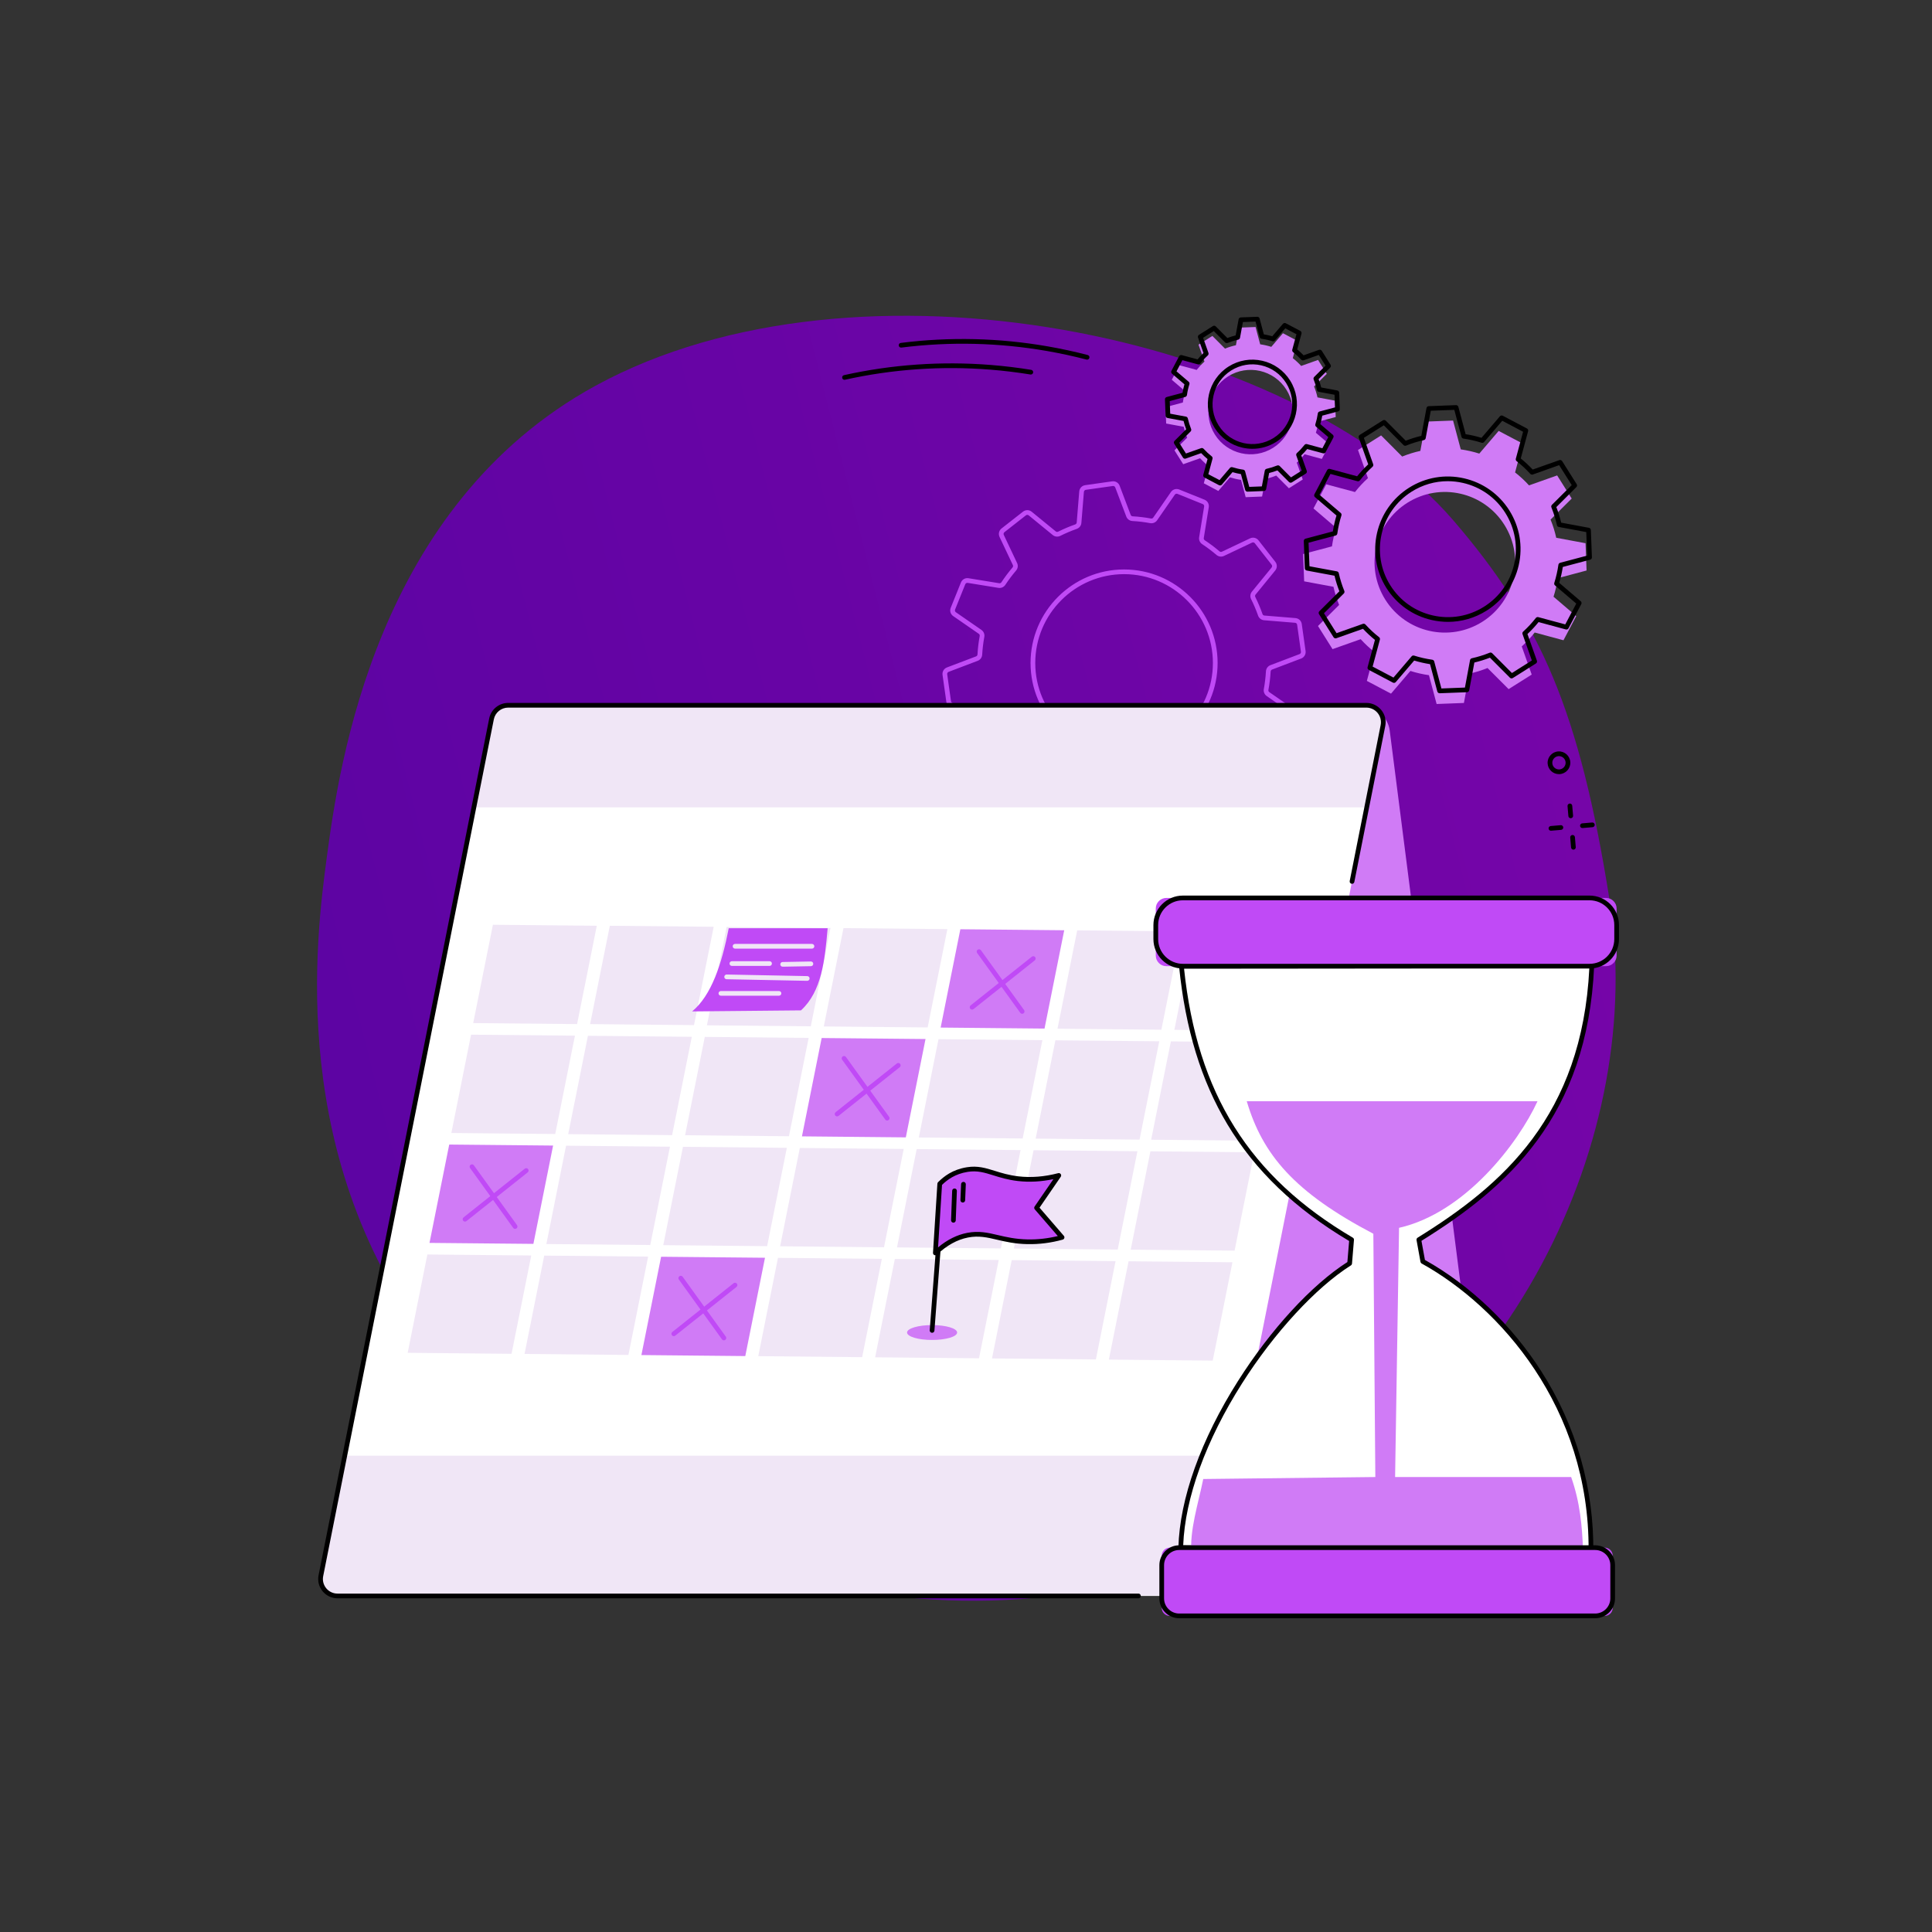 <svg xmlns="http://www.w3.org/2000/svg" width="100" height="100" viewBox="0 0 100 100" fill="none"><rect x="0" y="0" width="100" height="100" fill="#333333" stroke="none"/><path d="M30.826 19.965C44.375 12.565 66.954 17.31 75.238 26.951C79.756 32.208 81.758 36.809 83.305 46.544C85.227 58.637 78.416 73.772 63.989 80.042C48.286 86.867 30.728 80.399 22.51 69.9C14.825 60.081 16.363 48.52 16.913 44.39C17.557 39.544 19.475 26.165 30.826 19.965Z" fill="url(#paint0_linear_40000065_54905)"></path><path d="M58.746 43.721C58.598 43.721 58.465 43.63 58.41 43.488L57.839 41.98C57.824 41.938 57.783 41.91 57.737 41.907C57.416 41.889 57.097 41.85 56.788 41.793C56.742 41.785 56.698 41.803 56.672 41.84L55.756 43.165C55.66 43.304 55.483 43.358 55.325 43.294L54.017 42.767C53.86 42.703 53.769 42.542 53.796 42.375L54.055 40.782C54.063 40.737 54.043 40.693 54.004 40.668C53.739 40.493 53.483 40.3 53.241 40.094C53.206 40.063 53.158 40.056 53.117 40.076L51.66 40.767C51.506 40.84 51.326 40.797 51.222 40.663L50.352 39.551C50.248 39.418 50.25 39.234 50.356 39.102L51.375 37.854C51.404 37.819 51.409 37.772 51.388 37.73C51.247 37.448 51.121 37.151 51.015 36.849C51 36.805 50.961 36.775 50.916 36.771L49.31 36.64C49.141 36.626 49.007 36.499 48.983 36.331L48.786 34.934C48.762 34.766 48.856 34.607 49.015 34.546L50.522 33.974C50.564 33.959 50.592 33.919 50.595 33.872C50.613 33.551 50.652 33.232 50.709 32.922C50.718 32.876 50.7 32.832 50.663 32.806L49.339 31.89C49.199 31.794 49.146 31.617 49.209 31.46L49.737 30.15C49.8 29.993 49.961 29.901 50.129 29.929L51.72 30.188C51.764 30.195 51.809 30.175 51.834 30.136C52.009 29.871 52.202 29.614 52.408 29.373C52.439 29.337 52.445 29.29 52.426 29.249L51.736 27.791C51.664 27.637 51.706 27.458 51.84 27.353L52.95 26.483C53.084 26.378 53.269 26.38 53.4 26.487L54.647 27.506C54.682 27.535 54.73 27.539 54.771 27.518C55.053 27.377 55.349 27.252 55.652 27.145C55.695 27.13 55.726 27.091 55.73 27.047L55.861 25.439C55.875 25.27 56.001 25.136 56.169 25.112L57.566 24.914C57.733 24.89 57.893 24.984 57.953 25.143L58.524 26.651C58.54 26.693 58.58 26.722 58.626 26.724C58.947 26.742 59.266 26.781 59.575 26.838C59.62 26.846 59.665 26.829 59.691 26.791L60.607 25.466C60.703 25.327 60.88 25.274 61.037 25.337L62.346 25.864C62.503 25.928 62.594 26.089 62.566 26.256L62.307 27.849C62.3 27.894 62.32 27.938 62.359 27.964C62.623 28.138 62.88 28.331 63.121 28.538C63.157 28.568 63.204 28.575 63.246 28.556L64.703 27.865C64.856 27.792 65.036 27.835 65.141 27.968L66.01 29.08C66.115 29.213 66.113 29.398 66.006 29.529L64.987 30.777C64.958 30.812 64.954 30.86 64.975 30.902C65.115 31.184 65.241 31.48 65.347 31.783C65.362 31.827 65.4 31.857 65.446 31.861L67.052 31.992C67.221 32.006 67.356 32.132 67.379 32.3L67.577 33.698C67.6 33.866 67.506 34.025 67.348 34.085L65.841 34.657C65.799 34.673 65.77 34.713 65.768 34.759C65.749 35.081 65.711 35.4 65.653 35.709C65.645 35.755 65.663 35.8 65.7 35.825L67.024 36.742C67.164 36.838 67.217 37.015 67.153 37.172L66.626 38.482C66.563 38.639 66.401 38.73 66.234 38.703L64.643 38.444C64.598 38.437 64.554 38.456 64.528 38.496C64.354 38.761 64.16 39.017 63.954 39.259C63.924 39.295 63.917 39.342 63.936 39.383L64.626 40.842C64.699 40.995 64.657 41.175 64.523 41.279L63.412 42.149C63.278 42.254 63.094 42.252 62.962 42.145L61.716 41.126C61.681 41.097 61.633 41.093 61.591 41.114C61.31 41.255 61.014 41.38 60.711 41.486C60.666 41.502 60.636 41.54 60.633 41.585L60.502 43.193C60.488 43.362 60.361 43.496 60.194 43.52L58.797 43.718C58.78 43.72 58.763 43.721 58.746 43.721ZM56.767 41.547C56.789 41.547 56.811 41.549 56.833 41.554C57.131 41.609 57.44 41.646 57.751 41.664C57.893 41.672 58.017 41.763 58.067 41.894L58.638 43.402C58.658 43.453 58.71 43.484 58.763 43.476L60.16 43.278C60.214 43.27 60.255 43.227 60.26 43.172L60.391 41.565C60.403 41.424 60.497 41.303 60.631 41.256C60.924 41.153 61.211 41.031 61.483 40.895C61.609 40.831 61.761 40.848 61.871 40.937L63.117 41.955C63.16 41.99 63.219 41.991 63.263 41.957L64.374 41.087C64.417 41.053 64.43 40.995 64.407 40.946L63.717 39.487C63.657 39.36 63.678 39.208 63.77 39.1C63.969 38.867 64.156 38.618 64.325 38.361C64.404 38.242 64.544 38.181 64.683 38.203L66.274 38.462C66.328 38.471 66.38 38.441 66.4 38.391L66.928 37.081C66.948 37.03 66.931 36.973 66.886 36.942L65.562 36.026C65.447 35.946 65.389 35.804 65.415 35.665C65.47 35.366 65.507 35.057 65.525 34.746C65.533 34.603 65.624 34.479 65.755 34.429L67.262 33.857C67.314 33.838 67.344 33.786 67.336 33.732L67.139 32.334C67.131 32.28 67.088 32.239 67.033 32.235L65.427 32.104C65.287 32.092 65.165 31.998 65.118 31.863C65.015 31.57 64.894 31.284 64.757 31.011C64.694 30.884 64.71 30.732 64.799 30.623L65.818 29.375C65.852 29.333 65.853 29.273 65.819 29.23L64.95 28.119C64.916 28.075 64.858 28.061 64.808 28.085L63.351 28.776C63.224 28.836 63.072 28.815 62.964 28.723C62.73 28.523 62.482 28.336 62.226 28.167C62.107 28.089 62.045 27.949 62.067 27.811L62.326 26.217C62.335 26.163 62.306 26.111 62.255 26.091L60.947 25.564C60.896 25.543 60.839 25.56 60.808 25.605L59.892 26.93C59.812 27.046 59.67 27.104 59.531 27.078C59.231 27.022 58.923 26.985 58.612 26.968C58.47 26.96 58.346 26.869 58.296 26.737L57.725 25.229C57.705 25.178 57.655 25.148 57.6 25.155L56.203 25.353C56.149 25.361 56.108 25.404 56.103 25.459L55.972 27.067C55.961 27.207 55.867 27.328 55.732 27.375C55.44 27.479 55.153 27.6 54.881 27.736C54.754 27.8 54.601 27.784 54.492 27.695L53.246 26.676C53.204 26.641 53.144 26.641 53.101 26.674L51.99 27.545C51.947 27.579 51.933 27.636 51.956 27.686L52.646 29.145C52.706 29.271 52.685 29.423 52.593 29.531C52.394 29.765 52.206 30.013 52.038 30.27C51.959 30.389 51.82 30.451 51.68 30.428L50.089 30.17C50.035 30.161 49.983 30.19 49.962 30.241L49.435 31.551C49.414 31.602 49.432 31.659 49.477 31.69L50.801 32.606C50.916 32.686 50.974 32.827 50.948 32.967C50.893 33.266 50.856 33.575 50.838 33.886C50.83 34.029 50.739 34.153 50.608 34.203L49.101 34.775C49.05 34.794 49.02 34.846 49.027 34.9L49.224 36.298C49.232 36.352 49.275 36.393 49.33 36.397L50.936 36.528C51.076 36.54 51.197 36.634 51.245 36.769C51.347 37.062 51.469 37.348 51.605 37.621C51.669 37.748 51.653 37.9 51.564 38.009L50.545 39.257C50.511 39.299 50.51 39.359 50.544 39.402L51.413 40.514C51.447 40.556 51.505 40.571 51.555 40.547L53.012 39.856C53.139 39.796 53.291 39.817 53.399 39.909C53.633 40.109 53.881 40.296 54.137 40.465C54.256 40.543 54.318 40.683 54.295 40.822L54.036 42.415C54.028 42.469 54.057 42.521 54.108 42.541L55.416 43.069C55.467 43.089 55.524 43.072 55.555 43.027L56.471 41.702C56.539 41.604 56.65 41.547 56.767 41.547ZM58.182 39.157C55.513 39.157 53.341 36.985 53.341 34.316C53.341 31.647 55.513 29.475 58.182 29.475C60.851 29.475 63.023 31.647 63.023 34.316C63.023 36.985 60.851 39.157 58.182 39.157ZM58.182 29.718C55.647 29.718 53.585 31.781 53.585 34.316C53.585 36.85 55.647 38.913 58.182 38.913C60.717 38.913 62.779 36.85 62.779 34.316C62.779 31.781 60.717 29.718 58.182 29.718Z" fill="#C04AF6"></path><path d="M66.712 25.272L67.43 24.819L67.121 23.945C67.269 23.811 67.404 23.666 67.524 23.512L68.418 23.753L68.814 23.003L68.109 22.4C68.169 22.212 68.213 22.02 68.24 21.824L69.136 21.586L69.104 20.738L68.193 20.569C68.151 20.378 68.093 20.189 68.017 20.004L68.674 19.35L68.222 18.631L67.348 18.941C67.213 18.793 67.068 18.658 66.915 18.538L67.156 17.644L66.405 17.248L65.802 17.953C65.614 17.893 65.422 17.849 65.227 17.822L64.988 16.926L64.14 16.958L63.971 17.869C63.78 17.911 63.592 17.969 63.406 18.044L62.752 17.388L62.034 17.84L62.343 18.714C62.195 18.849 62.061 18.994 61.94 19.147L61.047 18.906L60.651 19.657L61.355 20.259C61.296 20.448 61.252 20.64 61.224 20.835L60.328 21.074L60.361 21.922L61.271 22.091C61.313 22.282 61.372 22.47 61.447 22.655L60.79 23.31L61.243 24.028L62.117 23.719C62.251 23.867 62.396 24.001 62.55 24.122L62.309 25.015L63.059 25.412L63.662 24.707C63.85 24.766 64.042 24.81 64.238 24.838L64.476 25.734L65.325 25.701L65.493 24.791C65.684 24.749 65.873 24.69 66.058 24.615L66.712 25.272ZM62.883 22.494C62.24 21.473 62.546 20.124 63.568 19.481C64.589 18.838 65.938 19.145 66.581 20.166C67.224 21.187 66.917 22.536 65.896 23.179C64.875 23.822 63.526 23.515 62.883 22.494Z" fill="#D07BF6"></path><path d="M64.567 25.448C64.513 25.448 64.464 25.411 64.45 25.357L64.231 24.539C64.084 24.514 63.937 24.481 63.794 24.439L63.243 25.084C63.206 25.127 63.144 25.139 63.094 25.112L62.343 24.716C62.292 24.69 62.267 24.632 62.282 24.577L62.503 23.76C62.388 23.666 62.277 23.563 62.173 23.454L61.375 23.736C61.321 23.756 61.261 23.735 61.231 23.686L60.779 22.968C60.748 22.92 60.755 22.857 60.796 22.817L61.396 22.219C61.342 22.078 61.297 21.934 61.262 21.789L60.43 21.635C60.374 21.625 60.333 21.577 60.33 21.52L60.298 20.671C60.296 20.614 60.333 20.564 60.389 20.549L61.207 20.331C61.232 20.183 61.265 20.036 61.307 19.893L60.662 19.342C60.619 19.305 60.607 19.243 60.634 19.193L61.029 18.442C61.056 18.392 61.114 18.366 61.169 18.381L61.986 18.602C62.08 18.487 62.182 18.377 62.292 18.272L62.01 17.474C61.99 17.42 62.011 17.36 62.06 17.33L62.778 16.878C62.826 16.847 62.889 16.854 62.929 16.895L63.527 17.495C63.669 17.441 63.813 17.396 63.957 17.361L64.111 16.529C64.121 16.473 64.169 16.431 64.226 16.429L65.075 16.397C65.132 16.394 65.182 16.432 65.197 16.487L65.415 17.306C65.563 17.33 65.71 17.363 65.853 17.405L66.404 16.761C66.441 16.718 66.503 16.706 66.553 16.732L67.304 17.128C67.354 17.155 67.38 17.213 67.365 17.268L67.144 18.085C67.259 18.178 67.369 18.281 67.474 18.391L68.272 18.108C68.326 18.089 68.385 18.11 68.416 18.158L68.868 18.877C68.898 18.925 68.891 18.988 68.851 19.028L68.251 19.626C68.305 19.767 68.35 19.911 68.385 20.055L69.217 20.21C69.273 20.22 69.314 20.268 69.317 20.325L69.349 21.173C69.351 21.23 69.314 21.281 69.258 21.296L68.44 21.514C68.415 21.661 68.382 21.808 68.34 21.952L68.984 22.502C69.028 22.539 69.039 22.601 69.013 22.651L68.617 23.402C68.591 23.453 68.532 23.478 68.478 23.463L67.66 23.242C67.566 23.357 67.464 23.468 67.354 23.572L67.637 24.37C67.656 24.424 67.635 24.484 67.587 24.514L66.869 24.967C66.82 24.997 66.757 24.99 66.717 24.949L66.119 24.349C65.978 24.403 65.834 24.448 65.69 24.483L65.535 25.316C65.525 25.371 65.477 25.413 65.42 25.415L64.572 25.448C64.571 25.448 64.569 25.448 64.567 25.448ZM63.753 24.177C63.765 24.177 63.778 24.179 63.79 24.183C63.971 24.24 64.158 24.283 64.346 24.309C64.395 24.316 64.435 24.351 64.447 24.399L64.661 25.201L65.314 25.176L65.465 24.361C65.474 24.313 65.511 24.275 65.558 24.265C65.741 24.224 65.925 24.167 66.103 24.095C66.149 24.077 66.201 24.087 66.236 24.122L66.821 24.709L67.374 24.36L67.097 23.578C67.081 23.532 67.094 23.481 67.13 23.448C67.273 23.318 67.403 23.177 67.519 23.03C67.549 22.991 67.599 22.974 67.647 22.987L68.446 23.203L68.751 22.625L68.121 22.086C68.083 22.054 68.069 22.003 68.084 21.956C68.141 21.775 68.183 21.588 68.21 21.4C68.217 21.351 68.252 21.312 68.299 21.299L69.101 21.086L69.076 20.432L68.262 20.281C68.214 20.272 68.175 20.235 68.165 20.187C68.125 20.005 68.067 19.821 67.995 19.642C67.977 19.597 67.988 19.545 68.022 19.51L68.61 18.925L68.261 18.371L67.48 18.648C67.433 18.664 67.382 18.651 67.349 18.615C67.219 18.473 67.078 18.342 66.931 18.227C66.892 18.197 66.875 18.146 66.888 18.099L67.104 17.299L66.525 16.994L65.986 17.625C65.954 17.662 65.903 17.677 65.857 17.662C65.675 17.604 65.489 17.562 65.3 17.536C65.252 17.529 65.212 17.494 65.2 17.446L64.986 16.644L64.333 16.669L64.182 17.484C64.173 17.532 64.136 17.57 64.088 17.581C63.905 17.621 63.722 17.678 63.543 17.75C63.498 17.768 63.445 17.758 63.411 17.723L62.825 17.136L62.272 17.484L62.549 18.266C62.565 18.312 62.552 18.364 62.516 18.397C62.373 18.527 62.243 18.668 62.128 18.815C62.097 18.853 62.047 18.87 62 18.858L61.2 18.642L60.895 19.22L61.526 19.759C61.563 19.791 61.578 19.842 61.563 19.889C61.505 20.07 61.463 20.257 61.437 20.445C61.429 20.493 61.395 20.533 61.347 20.546L60.545 20.759L60.57 21.413L61.385 21.564C61.433 21.573 61.471 21.609 61.481 21.657C61.522 21.84 61.579 22.023 61.651 22.202C61.669 22.247 61.659 22.3 61.624 22.334L61.037 22.92L61.385 23.473L62.167 23.197C62.213 23.18 62.265 23.193 62.298 23.229C62.428 23.372 62.569 23.503 62.716 23.618C62.755 23.648 62.772 23.698 62.759 23.746L62.543 24.545L63.122 24.85L63.661 24.22C63.684 24.192 63.718 24.177 63.753 24.177ZM64.828 23.23C64.656 23.23 64.484 23.211 64.312 23.172C63.711 23.035 63.2 22.673 62.871 22.151C62.194 21.075 62.518 19.648 63.594 18.97C64.116 18.642 64.734 18.537 65.335 18.673C65.936 18.81 66.447 19.172 66.775 19.694C67.453 20.77 67.129 22.197 66.052 22.875C65.68 23.109 65.258 23.23 64.828 23.23ZM63.078 22.021C63.684 22.984 64.96 23.274 65.923 22.668C66.885 22.062 67.175 20.786 66.569 19.823C66.276 19.357 65.818 19.033 65.281 18.91C64.743 18.788 64.191 18.883 63.724 19.177C62.762 19.783 62.472 21.059 63.078 22.021Z" fill="black"></path><path d="M78.085 35.669L79.281 34.916L78.766 33.46C79.012 33.236 79.236 32.995 79.436 32.739L80.925 33.14L81.585 31.89L80.411 30.886C80.51 30.573 80.582 30.252 80.628 29.927L82.121 29.529L82.067 28.117L80.55 27.835C80.481 27.517 80.383 27.203 80.257 26.895L81.351 25.805L80.598 24.608L79.142 25.123C78.918 24.877 78.677 24.653 78.42 24.453L78.822 22.964L77.571 22.304L76.568 23.478C76.255 23.379 75.934 23.306 75.609 23.26L75.211 21.768L73.798 21.822L73.517 23.338C73.199 23.408 72.885 23.506 72.576 23.631L71.486 22.537L70.29 23.291L70.805 24.747C70.559 24.971 70.334 25.212 70.134 25.468L68.645 25.067L67.986 26.317L69.16 27.321C69.061 27.634 68.988 27.955 68.942 28.28L67.449 28.677L67.503 30.09L69.02 30.372C69.09 30.69 69.188 31.004 69.313 31.312L68.219 32.402L68.972 33.599L70.428 33.084C70.652 33.33 70.893 33.554 71.15 33.754L70.748 35.243L71.999 35.903L73.002 34.728C73.316 34.828 73.636 34.901 73.962 34.947L74.359 36.439L75.772 36.385L76.053 34.869C76.371 34.799 76.686 34.701 76.994 34.576L78.085 35.669ZM71.706 31.043C70.635 29.342 71.146 27.095 72.847 26.023C74.548 24.953 76.795 25.463 77.866 27.164C78.937 28.865 78.426 31.112 76.725 32.183C75.025 33.255 72.778 32.743 71.706 31.043Z" fill="#D07BF6"></path><path d="M74.514 35.882C74.459 35.882 74.411 35.846 74.396 35.792L74.019 34.377C73.742 34.334 73.466 34.271 73.198 34.19L72.246 35.303C72.21 35.347 72.147 35.358 72.097 35.332L70.847 34.672C70.796 34.646 70.771 34.588 70.786 34.533L71.167 33.121C70.95 32.947 70.743 32.754 70.549 32.547L69.169 33.035C69.115 33.054 69.056 33.033 69.025 32.985L68.272 31.789C68.242 31.741 68.249 31.678 68.289 31.638L69.326 30.604C69.222 30.339 69.138 30.069 69.075 29.799L67.637 29.532C67.581 29.522 67.54 29.474 67.538 29.417L67.484 28.004C67.481 27.947 67.519 27.896 67.574 27.881L68.989 27.505C69.032 27.227 69.095 26.951 69.176 26.683L68.062 25.732C68.019 25.695 68.007 25.633 68.034 25.582L68.693 24.332C68.72 24.282 68.778 24.256 68.833 24.271L70.244 24.652C70.418 24.436 70.611 24.229 70.819 24.034L70.33 22.654C70.311 22.601 70.332 22.541 70.38 22.51L71.577 21.757C71.625 21.727 71.688 21.734 71.728 21.774L72.761 22.811C73.026 22.708 73.297 22.623 73.567 22.56L73.834 21.123C73.844 21.067 73.892 21.025 73.949 21.023L75.362 20.969C75.418 20.966 75.469 21.004 75.484 21.059L75.861 22.474C76.138 22.517 76.414 22.58 76.683 22.661L77.634 21.548C77.671 21.504 77.733 21.492 77.783 21.519L79.034 22.178C79.084 22.205 79.11 22.263 79.095 22.318L78.714 23.73C78.93 23.904 79.138 24.096 79.332 24.304L80.712 23.816C80.765 23.797 80.825 23.818 80.856 23.866L81.609 25.062C81.639 25.11 81.632 25.173 81.591 25.213L80.555 26.247C80.658 26.511 80.742 26.781 80.806 27.052L82.243 27.319C82.299 27.329 82.341 27.377 82.343 27.434L82.397 28.847C82.399 28.904 82.362 28.955 82.306 28.97L80.891 29.346C80.848 29.623 80.786 29.899 80.705 30.168L81.818 31.119C81.861 31.157 81.873 31.218 81.847 31.269L81.187 32.519C81.161 32.57 81.102 32.595 81.048 32.58L79.636 32.199C79.462 32.416 79.269 32.623 79.061 32.817L79.55 34.197C79.569 34.251 79.548 34.311 79.5 34.341L78.303 35.095C78.255 35.125 78.192 35.118 78.152 35.077L77.119 34.041C76.854 34.144 76.583 34.228 76.313 34.292L76.046 35.729C76.036 35.785 75.988 35.827 75.931 35.829L74.519 35.883C74.517 35.882 74.516 35.882 74.514 35.882ZM73.158 33.928C73.17 33.928 73.182 33.93 73.195 33.934C73.5 34.031 73.816 34.102 74.134 34.147C74.183 34.154 74.222 34.189 74.235 34.237L74.607 35.635L75.825 35.588L76.089 34.168C76.098 34.12 76.135 34.081 76.183 34.071C76.492 34.003 76.802 33.907 77.103 33.785C77.149 33.766 77.201 33.777 77.236 33.811L78.257 34.836L79.288 34.186L78.806 32.822C78.79 32.776 78.802 32.725 78.838 32.692C79.079 32.472 79.301 32.234 79.495 31.985C79.526 31.947 79.576 31.93 79.623 31.943L81.018 32.319L81.587 31.241L80.487 30.3C80.45 30.269 80.435 30.217 80.45 30.171C80.546 29.864 80.618 29.548 80.663 29.231C80.67 29.183 80.705 29.143 80.752 29.13L82.151 28.758L82.104 27.54L80.684 27.276C80.635 27.268 80.597 27.231 80.587 27.183C80.519 26.873 80.422 26.564 80.3 26.262C80.282 26.217 80.293 26.165 80.327 26.13L81.352 25.109L80.702 24.077L79.339 24.56C79.293 24.576 79.241 24.563 79.208 24.527C78.989 24.286 78.751 24.066 78.502 23.871C78.463 23.84 78.446 23.79 78.459 23.743L78.835 22.348L77.757 21.779L76.817 22.879C76.785 22.916 76.734 22.931 76.687 22.916C76.381 22.819 76.065 22.747 75.748 22.703C75.699 22.695 75.659 22.661 75.647 22.613L75.275 21.215L74.057 21.261L73.793 22.682C73.784 22.73 73.747 22.768 73.699 22.779C73.39 22.847 73.08 22.943 72.778 23.065C72.733 23.084 72.681 23.073 72.646 23.038L71.625 22.014L70.594 22.663L71.076 24.027C71.092 24.074 71.079 24.125 71.043 24.158C70.802 24.378 70.581 24.615 70.387 24.864C70.356 24.903 70.306 24.92 70.259 24.907L68.864 24.531L68.295 25.609L69.395 26.55C69.432 26.581 69.447 26.632 69.432 26.679C69.335 26.985 69.263 27.301 69.219 27.619C69.212 27.667 69.177 27.707 69.129 27.72L67.731 28.091L67.778 29.31L69.198 29.573C69.246 29.582 69.284 29.619 69.295 29.667C69.363 29.976 69.459 30.286 69.582 30.588C69.6 30.633 69.589 30.685 69.555 30.72L68.53 31.741L69.18 32.773L70.543 32.29C70.589 32.274 70.641 32.287 70.674 32.323C70.893 32.564 71.131 32.785 71.381 32.979C71.419 33.01 71.436 33.06 71.423 33.107L71.047 34.502L72.125 35.071L73.066 33.971C73.088 33.943 73.122 33.928 73.158 33.928ZM74.948 32.188C74.668 32.188 74.386 32.156 74.107 32.093C73.127 31.87 72.293 31.279 71.757 30.429C70.652 28.674 71.181 26.347 72.936 25.242C73.787 24.707 74.794 24.535 75.774 24.757C76.754 24.98 77.588 25.571 78.124 26.421C78.659 27.271 78.831 28.279 78.608 29.259C78.385 30.238 77.794 31.073 76.944 31.608C76.337 31.991 75.649 32.188 74.948 32.188ZM74.934 24.906C74.278 24.906 73.635 25.09 73.066 25.448C71.425 26.482 70.93 28.658 71.964 30.299C72.464 31.094 73.245 31.647 74.161 31.855C75.077 32.063 76.02 31.902 76.815 31.402C77.61 30.901 78.162 30.121 78.371 29.205C78.579 28.288 78.418 27.346 77.917 26.551C77.417 25.756 76.636 25.203 75.72 24.995C75.459 24.936 75.195 24.906 74.934 24.906Z" fill="black"></path><path d="M70.467 36.508H51.204L60.785 80.715H76.254C76.883 80.715 77.35 80.17 77.268 79.531L76.032 69.863L71.93 37.806C71.839 37.093 71.17 36.508 70.467 36.508Z" fill="#D07BF6"></path><path d="M68.573 52.652L62.749 81.898C62.668 82.309 62.307 82.606 61.888 82.606H17.469C16.916 82.606 16.5 82.1 16.608 81.557L25.439 37.212C25.521 36.8 25.881 36.504 26.301 36.504H70.72C71.273 36.504 71.688 37.01 71.581 37.552L69.168 49.713L68.573 52.652Z" fill="white"></path><path d="M22.231 64.332L23.252 59.242L28.628 59.294L27.608 64.383L22.231 64.332Z" fill="#D07BF6"></path><path d="M28.28 64.391L29.3 59.301L34.677 59.353L33.657 64.442L28.28 64.391Z" fill="#F0E6F6"></path><path d="M34.33 64.449L35.35 59.359L40.727 59.411L39.707 64.501L34.33 64.449Z" fill="#F0E6F6"></path><path d="M40.379 64.507L41.399 59.418L46.776 59.47L45.756 64.559L40.379 64.507Z" fill="#F0E6F6"></path><path d="M46.428 64.566L47.448 59.477L52.825 59.529L51.805 64.618L46.428 64.566Z" fill="#F0E6F6"></path><path d="M52.477 64.625L53.497 59.535L58.873 59.587L57.853 64.677L52.477 64.625Z" fill="#F0E6F6"></path><path d="M58.525 64.682L59.545 59.592L64.922 59.644L63.902 64.733L58.525 64.682Z" fill="#F0E6F6"></path><path d="M21.102 70.021L22.121 64.932L27.498 64.984L26.478 70.073L21.102 70.021Z" fill="#F0E6F6"></path><path d="M27.15 70.08L28.17 64.99L33.547 65.042L32.527 70.132L27.15 70.08Z" fill="#F0E6F6"></path><path d="M33.199 70.138L34.219 65.049L39.596 65.101L38.576 70.19L33.199 70.138Z" fill="#D07BF6"></path><path d="M39.248 70.195L40.268 65.106L45.645 65.157L44.625 70.247L39.248 70.195Z" fill="#F0E6F6"></path><path d="M45.297 70.254L46.317 65.164L51.694 65.216L50.674 70.305L45.297 70.254Z" fill="#F0E6F6"></path><path d="M51.346 70.312L52.366 65.223L57.742 65.275L56.723 70.364L51.346 70.312Z" fill="#F0E6F6"></path><path d="M57.395 70.373L58.415 65.283L63.791 65.335L62.771 70.425L57.395 70.373Z" fill="#F0E6F6"></path><path d="M24.493 52.955L25.513 47.865L30.89 47.917L29.87 53.007L24.493 52.955Z" fill="#F0E6F6"></path><path d="M30.544 53.008L31.564 47.918L36.941 47.97L35.921 53.06L30.544 53.008Z" fill="#F0E6F6"></path><path d="M36.59 53.07L37.61 47.98L42.986 48.032L41.967 53.122L36.59 53.07Z" fill="#F0E6F6"></path><path d="M42.639 53.129L43.659 48.039L49.036 48.091L48.016 53.18L42.639 53.129Z" fill="#F0E6F6"></path><path d="M48.688 53.187L49.708 48.098L55.084 48.15L54.064 53.239L48.688 53.187Z" fill="#D07BF6"></path><path d="M54.736 53.246L55.756 48.156L61.133 48.208L60.113 53.298L54.736 53.246Z" fill="#F0E6F6"></path><path d="M60.785 53.304L61.805 48.215L67.182 48.267L66.162 53.356L60.785 53.304Z" fill="#F0E6F6"></path><path d="M23.362 58.644L24.382 53.555L29.759 53.606L28.739 58.696L23.362 58.644Z" fill="#F0E6F6"></path><path d="M29.411 58.703L30.431 53.613L35.808 53.665L34.788 58.755L29.411 58.703Z" fill="#F0E6F6"></path><path d="M35.46 58.76L36.48 53.67L41.856 53.722L40.836 58.812L35.46 58.76Z" fill="#F0E6F6"></path><path d="M41.509 58.818L42.529 53.728L47.905 53.78L46.885 58.87L41.509 58.818Z" fill="#D07BF6"></path><path d="M47.558 58.877L48.577 53.787L53.954 53.839L52.934 58.928L47.558 58.877Z" fill="#F0E6F6"></path><path d="M59.584 58.992L60.604 53.902L65.981 53.954L64.961 59.044L59.584 58.992Z" fill="#F0E6F6"></path><path d="M53.606 58.935L54.627 53.846L60.003 53.897L58.983 58.987L53.606 58.935Z" fill="#F0E6F6"></path><path d="M52.907 52.473C52.87 52.473 52.832 52.456 52.808 52.423L50.576 49.326C50.536 49.272 50.549 49.195 50.603 49.156C50.658 49.117 50.734 49.129 50.773 49.184L53.006 52.28C53.045 52.335 53.033 52.411 52.978 52.45C52.957 52.466 52.932 52.473 52.907 52.473Z" fill="#C04AF6"></path><path d="M50.314 52.257C50.279 52.257 50.243 52.241 50.219 52.211C50.177 52.158 50.186 52.081 50.238 52.039L53.407 49.519C53.46 49.477 53.537 49.486 53.578 49.538C53.62 49.591 53.611 49.667 53.559 49.709L50.39 52.23C50.368 52.248 50.341 52.257 50.314 52.257Z" fill="#C04AF6"></path><path d="M45.92 57.999C45.882 57.999 45.845 57.981 45.821 57.948L43.588 54.851C43.549 54.797 43.562 54.721 43.616 54.681C43.67 54.642 43.747 54.654 43.786 54.709L46.019 57.806C46.058 57.86 46.046 57.936 45.991 57.975C45.97 57.991 45.945 57.999 45.92 57.999Z" fill="#C04AF6"></path><path d="M43.327 57.784C43.291 57.784 43.255 57.768 43.232 57.738C43.19 57.685 43.199 57.609 43.251 57.567L46.42 55.046C46.473 55.004 46.55 55.013 46.591 55.066C46.633 55.118 46.624 55.195 46.572 55.237L43.403 57.758C43.381 57.775 43.354 57.784 43.327 57.784Z" fill="#C04AF6"></path><path d="M26.662 63.606C26.624 63.606 26.587 63.589 26.563 63.555L24.331 60.459C24.291 60.404 24.304 60.328 24.358 60.289C24.413 60.249 24.489 60.262 24.528 60.316L26.761 63.413C26.8 63.467 26.788 63.544 26.733 63.583C26.712 63.599 26.687 63.606 26.662 63.606Z" fill="#C04AF6"></path><path d="M24.069 63.229C24.033 63.229 23.998 63.213 23.974 63.183C23.932 63.131 23.941 63.054 23.993 63.012L27.162 60.491C27.215 60.449 27.292 60.458 27.333 60.511C27.375 60.563 27.366 60.64 27.314 60.682L24.145 63.203C24.123 63.22 24.096 63.229 24.069 63.229Z" fill="#C04AF6"></path><path d="M37.469 69.376C37.431 69.376 37.394 69.358 37.37 69.325L35.137 66.228C35.098 66.174 35.11 66.098 35.165 66.058C35.219 66.019 35.296 66.031 35.335 66.086L37.568 69.183C37.607 69.237 37.594 69.313 37.54 69.353C37.519 69.368 37.493 69.376 37.469 69.376Z" fill="#C04AF6"></path><path d="M34.876 69.159C34.84 69.159 34.804 69.143 34.78 69.113C34.739 69.06 34.747 68.984 34.8 68.942L37.969 66.421C38.021 66.379 38.098 66.388 38.14 66.441C38.182 66.493 38.173 66.57 38.12 66.612L34.952 69.132C34.929 69.15 34.902 69.159 34.876 69.159Z" fill="#C04AF6"></path><path d="M37.72 48.045H42.839C42.694 49.682 42.538 51.312 41.458 52.297L35.824 52.351C36.828 51.517 37.354 49.91 37.72 48.045Z" fill="#C04AF6"></path><path d="M42.027 49.101H38.046C37.978 49.101 37.924 49.047 37.924 48.979C37.924 48.912 37.978 48.857 38.046 48.857H42.027C42.094 48.857 42.149 48.912 42.149 48.979C42.149 49.046 42.094 49.101 42.027 49.101Z" fill="#F0E6F6"></path><path d="M39.833 49.996H37.883C37.815 49.996 37.761 49.941 37.761 49.874C37.761 49.806 37.815 49.752 37.883 49.752H39.833C39.9 49.752 39.954 49.806 39.954 49.874C39.954 49.941 39.9 49.996 39.833 49.996Z" fill="#F0E6F6"></path><path d="M40.51 50.036C40.443 50.036 40.389 49.983 40.388 49.917C40.387 49.849 40.44 49.794 40.507 49.793L41.97 49.766C41.971 49.766 41.971 49.766 41.972 49.766C42.038 49.766 42.093 49.819 42.094 49.885C42.095 49.953 42.041 50.008 41.974 50.009L40.512 50.036C40.511 50.036 40.51 50.036 40.51 50.036Z" fill="#F0E6F6"></path><path d="M41.782 50.767C41.782 50.767 41.781 50.767 41.78 50.767L37.609 50.685C37.541 50.684 37.488 50.628 37.489 50.561C37.491 50.494 37.545 50.441 37.611 50.441C37.612 50.441 37.613 50.441 37.614 50.441L41.785 50.523C41.852 50.524 41.905 50.58 41.904 50.647C41.903 50.714 41.849 50.767 41.782 50.767Z" fill="#F0E6F6"></path><path d="M40.319 51.538H37.313C37.246 51.538 37.191 51.484 37.191 51.417C37.191 51.349 37.246 51.295 37.313 51.295H40.319C40.387 51.295 40.441 51.349 40.441 51.417C40.441 51.484 40.387 51.538 40.319 51.538Z" fill="#F0E6F6"></path><path d="M48.245 69.356C48.961 69.356 49.541 69.184 49.541 68.971C49.541 68.758 48.961 68.586 48.245 68.586C47.529 68.586 46.949 68.758 46.949 68.971C46.949 69.184 47.529 69.356 48.245 69.356Z" fill="#D07BF6"></path><path d="M48.245 68.985C48.242 68.985 48.239 68.985 48.236 68.985C48.169 68.98 48.118 68.921 48.123 68.854L48.694 61.345C48.699 61.278 48.759 61.228 48.825 61.233C48.891 61.238 48.942 61.296 48.937 61.363L48.366 68.873C48.361 68.937 48.308 68.985 48.245 68.985Z" fill="black"></path><path d="M54.972 64.045C54.593 64.15 53.962 64.289 53.181 64.273C51.758 64.245 51.141 63.728 50.083 63.932C49.683 64.009 49.084 64.216 48.414 64.851L48.64 61.274C48.956 60.964 49.377 60.645 50.067 60.535C50.98 60.389 51.5 60.867 52.694 61.007C53.178 61.064 53.895 61.078 54.804 60.84C54.42 61.398 54.036 61.958 53.653 62.517C54.092 63.026 54.532 63.535 54.972 64.045Z" fill="#C04AF6"></path><path d="M48.414 64.974C48.396 64.974 48.379 64.97 48.362 64.963C48.316 64.941 48.289 64.895 48.292 64.844L48.519 61.267C48.521 61.237 48.534 61.209 48.555 61.188C48.856 60.891 49.298 60.536 50.048 60.416C50.602 60.327 51.016 60.456 51.494 60.605C51.831 60.71 52.213 60.829 52.708 60.887C53.37 60.964 54.065 60.909 54.773 60.723C54.822 60.71 54.874 60.729 54.903 60.77C54.933 60.812 54.933 60.868 54.904 60.91L53.806 62.509L55.064 63.966C55.091 63.998 55.101 64.041 55.089 64.081C55.076 64.121 55.045 64.152 55.005 64.163C54.404 64.33 53.79 64.408 53.179 64.396C52.525 64.383 52.037 64.268 51.606 64.167C51.099 64.048 50.661 63.946 50.106 64.053C49.546 64.161 49.004 64.46 48.498 64.941C48.474 64.962 48.444 64.974 48.414 64.974ZM48.759 61.329L48.554 64.564C49.031 64.166 49.536 63.914 50.059 63.813C50.666 63.696 51.127 63.804 51.661 63.93C52.08 64.028 52.555 64.139 53.184 64.152C53.707 64.163 54.234 64.104 54.752 63.977L53.56 62.597C53.524 62.555 53.52 62.494 53.552 62.448L54.524 61.032C53.894 61.165 53.275 61.198 52.679 61.129C52.162 61.068 51.768 60.946 51.421 60.837C50.954 60.692 50.584 60.576 50.086 60.656C49.432 60.761 49.033 61.065 48.759 61.329Z" fill="black"></path><path d="M49.349 63.285C49.347 63.285 49.346 63.285 49.344 63.285C49.277 63.282 49.224 63.225 49.227 63.158L49.284 61.633C49.286 61.566 49.343 61.514 49.41 61.516C49.477 61.518 49.53 61.575 49.527 61.642L49.47 63.167C49.468 63.233 49.414 63.285 49.349 63.285Z" fill="black"></path><path d="M49.834 62.243C49.832 62.243 49.831 62.243 49.829 62.243C49.761 62.24 49.709 62.184 49.712 62.116L49.746 61.291C49.749 61.223 49.804 61.171 49.873 61.174C49.941 61.177 49.993 61.234 49.99 61.301L49.956 62.127C49.953 62.192 49.899 62.243 49.834 62.243Z" fill="black"></path><path d="M70.756 41.789L71.582 37.592C71.689 37.049 71.274 36.508 70.721 36.508H26.302C25.882 36.508 25.522 36.84 25.44 37.251L24.544 41.789H70.756V41.789Z" fill="#F0E6F6"></path><path d="M17.845 75.348L16.609 81.543C16.501 82.085 16.917 82.579 17.47 82.579H61.889C62.308 82.579 62.669 82.295 62.75 81.883L64.054 75.348H17.845Z" fill="#F0E6F6"></path><path d="M58.927 82.728H17.47C17.169 82.728 16.888 82.594 16.697 82.363C16.506 82.13 16.431 81.829 16.489 81.534L25.321 37.188C25.413 36.722 25.826 36.383 26.302 36.383H70.721C71.021 36.383 71.302 36.516 71.493 36.748C71.684 36.98 71.76 37.282 71.701 37.577L70.1 45.649C70.087 45.715 70.023 45.758 69.957 45.745C69.891 45.731 69.848 45.667 69.861 45.602L71.463 37.529C71.507 37.306 71.449 37.078 71.305 36.902C71.161 36.727 70.948 36.626 70.721 36.626H26.301C25.941 36.626 25.629 36.883 25.56 37.236L16.728 81.581C16.683 81.804 16.741 82.032 16.885 82.208C17.029 82.383 17.242 82.484 17.469 82.484H58.927C58.994 82.484 59.048 82.538 59.048 82.606C59.049 82.673 58.994 82.728 58.927 82.728Z" fill="black"></path><path d="M82.392 49.992C82.039 57.923 77.74 61.506 73.44 64.168L73.644 65.294C78.023 67.719 82.448 73.176 82.346 80.376L61.116 80.108C61.258 74.61 66.24 67.676 69.857 65.396L69.959 64.168C64.226 60.789 61.769 56.182 61.151 50.012L82.392 49.992Z" fill="white"></path><path d="M82.346 80.497C82.346 80.497 82.345 80.497 82.344 80.497L61.114 80.228C61.082 80.228 61.051 80.214 61.028 80.191C61.006 80.167 60.993 80.136 60.994 80.103C61.059 77.578 62.155 74.515 64.08 71.478C65.775 68.805 67.886 66.51 69.74 65.324L69.831 64.233C67.034 62.572 64.973 60.598 63.532 58.199C62.172 55.933 61.354 53.259 61.029 50.023C61.026 49.988 61.037 49.954 61.06 49.929C61.084 49.903 61.116 49.889 61.151 49.889L82.392 49.869C82.425 49.869 82.457 49.883 82.48 49.907C82.503 49.931 82.515 49.963 82.513 49.996C82.166 57.814 78.02 61.463 73.574 64.226L73.754 65.214C76.103 66.528 78.24 68.572 79.778 70.978C81.585 73.805 82.515 77.055 82.468 80.377C82.467 80.444 82.412 80.497 82.346 80.497ZM61.242 79.986L82.225 80.252C82.279 72.854 77.615 67.631 73.585 65.399C73.553 65.381 73.531 65.35 73.524 65.314L73.32 64.188C73.311 64.139 73.333 64.089 73.376 64.062C77.767 61.344 81.88 57.771 82.264 50.113L61.286 50.132C61.965 56.604 64.663 60.904 70.021 64.061C70.062 64.085 70.085 64.129 70.081 64.176L69.979 65.405C69.975 65.442 69.954 65.477 69.922 65.497C68.112 66.638 65.953 68.98 64.286 71.608C62.415 74.559 61.338 77.528 61.242 79.986Z" fill="black"></path><path d="M60.373 50.009H83.126C83.43 50.009 83.676 49.762 83.676 49.459V47.026C83.676 46.723 83.43 46.477 83.126 46.477H60.373C60.069 46.477 59.823 46.723 59.823 47.026V49.459C59.823 49.762 60.069 50.009 60.373 50.009Z" fill="#C04AF6"></path><path d="M82.275 50.131H61.225C60.385 50.131 59.701 49.448 59.701 48.608V47.879C59.701 47.039 60.385 46.355 61.225 46.355H82.275C83.115 46.355 83.798 47.039 83.798 47.879V48.608C83.798 49.448 83.115 50.131 82.275 50.131ZM61.225 46.599C60.52 46.599 59.946 47.173 59.946 47.879V48.608C59.946 49.313 60.52 49.887 61.225 49.887H82.275C82.981 49.887 83.555 49.313 83.555 48.608V47.879C83.555 47.173 82.981 46.599 82.275 46.599H61.225Z" fill="black"></path><path d="M79.581 57H64.532C65.351 59.764 66.989 61.709 71.084 63.859L71.187 76.451L62.28 76.553C62.023 77.826 61.567 79.194 61.666 80.443L81.936 80.239C81.893 78.997 81.784 77.756 81.322 76.451H72.21L72.415 63.552C75.843 62.776 78.591 59.157 79.581 57Z" fill="#D07BF6"></path><path d="M60.541 83.638H83.062C83.288 83.638 83.472 83.454 83.472 83.227V80.516C83.472 80.289 83.288 80.106 83.062 80.106H60.541C60.315 80.106 60.131 80.289 60.131 80.516V83.227C60.131 83.454 60.315 83.638 60.541 83.638Z" fill="#C04AF6"></path><path d="M82.566 83.76H61.036C60.469 83.76 60.009 83.299 60.009 82.732V81.012C60.009 80.445 60.47 79.984 61.036 79.984H82.566C83.132 79.984 83.593 80.445 83.593 81.012V82.732C83.594 83.299 83.132 83.76 82.566 83.76ZM61.036 80.228C60.604 80.228 60.252 80.579 60.252 81.012V82.732C60.252 83.164 60.604 83.516 61.036 83.516H82.566C82.998 83.516 83.35 83.164 83.35 82.732V81.012C83.35 80.58 82.998 80.228 82.566 80.228H61.036Z" fill="black"></path><path d="M56.268 18.615C56.257 18.615 56.247 18.614 56.237 18.611C55.569 18.437 54.883 18.289 54.2 18.169C51.7 17.734 49.161 17.674 46.655 17.991C46.587 17.999 46.527 17.952 46.519 17.885C46.51 17.818 46.558 17.757 46.624 17.749C49.155 17.429 51.718 17.489 54.242 17.93C54.932 18.05 55.624 18.2 56.298 18.375C56.364 18.392 56.403 18.458 56.386 18.523C56.371 18.579 56.322 18.615 56.268 18.615Z" fill="black"></path><path d="M43.711 19.659C43.655 19.659 43.604 19.62 43.592 19.563C43.577 19.497 43.619 19.433 43.684 19.418C46.175 18.864 48.732 18.687 51.286 18.89C51.984 18.946 52.687 19.031 53.375 19.143C53.441 19.154 53.486 19.216 53.476 19.283C53.465 19.349 53.403 19.395 53.336 19.384C52.655 19.273 51.958 19.189 51.267 19.133C48.737 18.931 46.204 19.107 43.737 19.655C43.728 19.658 43.719 19.659 43.711 19.659Z" fill="black"></path><path d="M81.3 42.351C81.238 42.351 81.184 42.303 81.179 42.239L81.135 41.724C81.129 41.657 81.179 41.598 81.246 41.592C81.314 41.586 81.373 41.636 81.378 41.703L81.422 42.219C81.428 42.286 81.379 42.345 81.311 42.35C81.308 42.35 81.304 42.351 81.3 42.351Z" fill="black"></path><path d="M81.439 43.978C81.377 43.978 81.323 43.93 81.318 43.867L81.274 43.351C81.268 43.284 81.318 43.225 81.385 43.219C81.453 43.213 81.511 43.263 81.517 43.33L81.561 43.846C81.567 43.913 81.517 43.972 81.45 43.978C81.446 43.978 81.442 43.978 81.439 43.978Z" fill="black"></path><path d="M80.276 42.999C80.213 42.999 80.16 42.951 80.155 42.887C80.149 42.82 80.199 42.761 80.266 42.755L80.781 42.712C80.848 42.705 80.908 42.755 80.913 42.823C80.919 42.89 80.869 42.949 80.802 42.954L80.287 42.998C80.283 42.999 80.279 42.999 80.276 42.999Z" fill="black"></path><path d="M81.905 42.86C81.842 42.86 81.789 42.812 81.784 42.748C81.778 42.681 81.828 42.622 81.895 42.617L82.41 42.573C82.478 42.566 82.536 42.617 82.542 42.684C82.548 42.751 82.498 42.81 82.431 42.816L81.915 42.859C81.912 42.86 81.908 42.86 81.905 42.86Z" fill="black"></path><path d="M80.691 40.069C80.545 40.069 80.405 40.016 80.296 39.916C80.18 39.811 80.112 39.666 80.104 39.509C80.089 39.185 80.34 38.909 80.664 38.893C80.987 38.876 81.264 39.129 81.279 39.453C81.295 39.777 81.044 40.053 80.719 40.069C80.71 40.069 80.701 40.069 80.691 40.069ZM80.692 39.137C80.686 39.137 80.681 39.137 80.675 39.137C80.485 39.146 80.339 39.308 80.347 39.498C80.352 39.59 80.392 39.674 80.46 39.736C80.528 39.798 80.616 39.829 80.708 39.826C80.898 39.816 81.044 39.655 81.036 39.465C81.027 39.281 80.874 39.137 80.692 39.137Z" fill="black"></path><defs><linearGradient id="paint0_linear_40000065_54905" x1="18.404" y1="57.458" x2="81.727" y2="41.395" gradientUnits="userSpaceOnUse"><stop stop-color="#5D04A3"></stop><stop offset="1" stop-color="#7505A8"></stop></linearGradient></defs></svg>